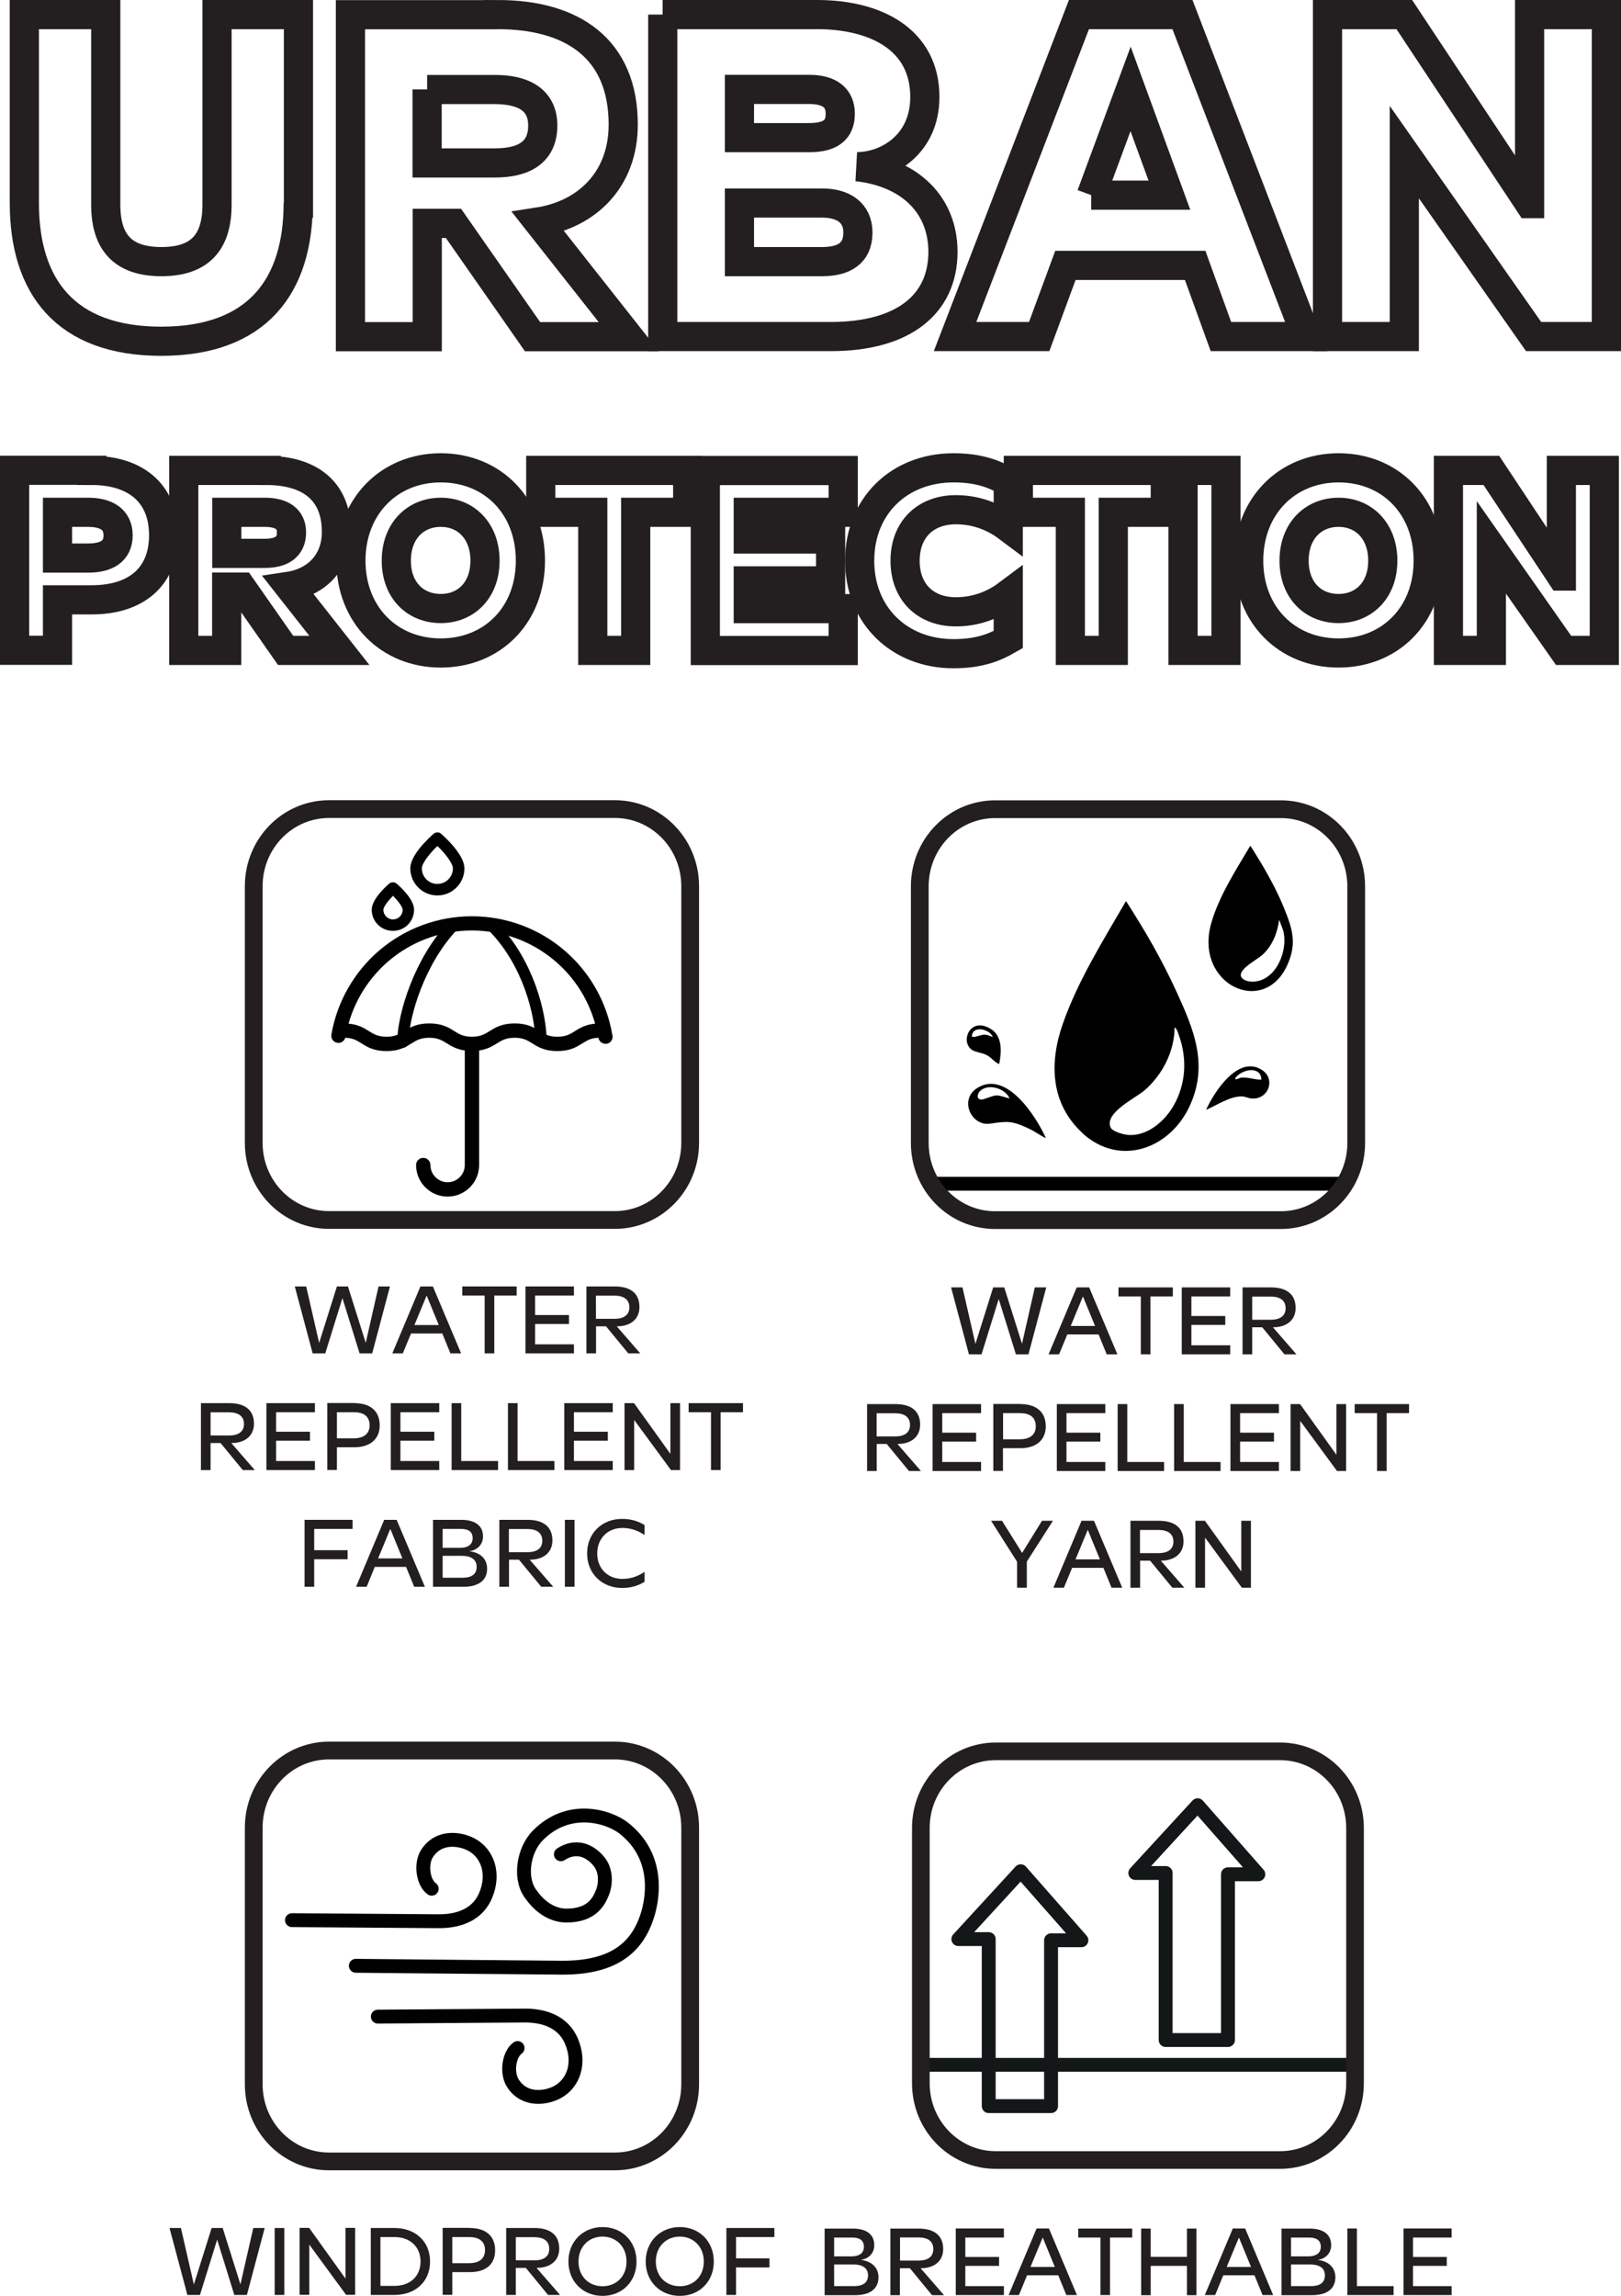 <?xml version="1.0" encoding="UTF-8"?>
<svg xmlns="http://www.w3.org/2000/svg" id="Layer_1" data-name="Layer 1" viewBox="0 0 137.8 195.17">
  <defs>
    <style>
      .cls-1 {
        stroke: #000;
      }

      .cls-1, .cls-2, .cls-3, .cls-4, .cls-5, .cls-6, .cls-7 {
        fill: none;
      }

      .cls-1, .cls-2, .cls-5, .cls-6 {
        stroke-linecap: round;
      }

      .cls-1, .cls-2, .cls-6 {
        stroke-width: 1.18px;
      }

      .cls-1, .cls-3, .cls-4 {
        stroke-miterlimit: 10;
      }

      .cls-8 {
        fill: #010101;
      }

      .cls-9 {
        fill: #231f20;
      }

      .cls-2 {
        stroke: #131718;
      }

      .cls-2, .cls-5, .cls-6 {
        stroke-linejoin: round;
      }

      .cls-3 {
        stroke-width: 1.5px;
      }

      .cls-3, .cls-4, .cls-7 {
        stroke: #231f20;
      }

      .cls-4 {
        stroke-width: 1.51px;
      }

      .cls-5 {
        stroke-width: .97px;
      }

      .cls-5, .cls-6 {
        stroke: #010101;
      }

      .cls-7 {
        stroke-width: 2.48px;
      }
    </style>
  </defs>
  <g>
    <path class="cls-7" d="M25.35,17.27c0,7.04-3.46,11.74-11.64,11.74S2.07,24.32,2.07,17.27V1.24h6.92v16.15c0,3.34,1.58,4.85,4.73,4.85s4.73-1.51,4.73-4.85V1.24h6.92v16.03h-.02Z"></path>
    <path class="cls-7" d="M42.3,1.24c6.42,0,10.68,2.94,10.68,9.35,0,4.66-3.07,7.64-7.22,8.28l7.69,9.75h-8.18l-6.72-9.63h-2.23v9.63h-6.53V1.25h12.53-.02ZM36.31,7.6v6.25h5.76c2.54,0,4.07-.95,4.07-3.18,0-2.11-1.54-3.06-4.07-3.06h-5.76Z"></path>
    <path class="cls-7" d="M56.33,1.24h13.14c4.96,0,9.15,2.11,9.15,7,0,4.14-3.3,5.93-5.76,5.93,4.61.52,7.3,3.34,7.3,7.24,0,4.5-3.42,7.2-9.53,7.2h-14.29V1.24h-.01ZM62.86,7.6v4.1h5.92c1.81,0,2.65-.64,2.65-2.03,0-1.31-.85-2.07-2.65-2.07h-5.92ZM62.86,17.27v4.97h7.03c1.77,0,3.04-.64,3.04-2.47,0-1.71-1.27-2.51-3.04-2.51h-7.03Z"></path>
    <path class="cls-7" d="M81.19,28.61L91.72,1.24h8.8l10.53,27.37h-7.26l-2.19-6.05h-11.03l-2.23,6.05h-7.15ZM92.76,16.59h6.65l-3.3-9.03-3.34,9.03h0Z"></path>
    <path class="cls-7" d="M130.03,17.31V1.24h6.53v27.37h-6.19l-10.99-15.68v15.68h-6.53V1.24h6.53l10.64,16.07h.01Z"></path>
    <path class="cls-7" d="M7.81,39.99c3.63,0,6.1,1.87,6.1,5.51s-2.47,5.49-6.1,5.49h-2.92v4.29H1.24v-15.3h6.57ZM4.89,43.55v3.89h2.6c1.57,0,2.55-.58,2.55-1.93s-.99-1.96-2.55-1.96h-2.6Z"></path>
    <path class="cls-7" d="M22.63,39.99c3.59,0,5.97,1.65,5.97,5.23,0,2.6-1.72,4.27-4.04,4.62l4.29,5.45h-4.57l-3.76-5.38h-1.25v5.38h-3.65v-15.3h7.01ZM19.28,43.55v3.49h3.22c1.42,0,2.28-.53,2.28-1.78,0-1.18-.86-1.71-2.28-1.71h-3.22Z"></path>
    <path class="cls-7" d="M37.47,55.51c-4.4,0-7.64-3.25-7.64-7.85s3.24-7.89,7.64-7.89,7.62,3.25,7.62,7.89-3.24,7.85-7.62,7.85ZM37.47,51.73c2.15,0,3.76-1.56,3.76-4.07s-1.61-4.11-3.76-4.11-3.78,1.58-3.78,4.11,1.63,4.07,3.78,4.07Z"></path>
    <path class="cls-7" d="M45.96,39.99h12.5v3.56h-4.42v11.74h-3.65v-11.74h-4.42v-3.56h-.01Z"></path>
    <path class="cls-7" d="M71.68,39.99v3.56h-8.07v2.27h7v3.56h-7v2.36h8.07v3.56h-11.72v-15.3h11.72Z"></path>
    <path class="cls-7" d="M73.08,47.66c0-4.65,3.37-7.89,7.97-7.89,2.19,0,3.5.53,4.66,1.2v3.87c-.97-.73-2.47-1.51-4.45-1.51-2.58,0-4.32,1.67-4.32,4.34s1.74,4.34,4.32,4.34c1.98,0,3.48-.78,4.45-1.51v3.87c-1.16.67-2.47,1.2-4.66,1.2-4.59,0-7.97-3.25-7.97-7.89v-.02Z"></path>
    <path class="cls-7" d="M86.56,39.99h12.5v3.56h-4.42v11.74h-3.65v-11.74h-4.42v-3.56h-.01Z"></path>
    <path class="cls-7" d="M104.22,39.99v15.3h-3.65v-15.3h3.65Z"></path>
    <path class="cls-7" d="M113.79,55.51c-4.4,0-7.64-3.25-7.64-7.85s3.24-7.89,7.64-7.89,7.62,3.25,7.62,7.89-3.24,7.85-7.62,7.85ZM113.79,51.73c2.15,0,3.76-1.56,3.76-4.07s-1.61-4.11-3.76-4.11-3.78,1.58-3.78,4.11,1.63,4.07,3.78,4.07Z"></path>
    <path class="cls-7" d="M132.73,48.97v-8.98h3.65v15.3h-3.46l-6.14-8.76v8.76h-3.65v-15.3h3.65l5.95,8.98h0Z"></path>
  </g>
  <g>
    <g>
      <g>
        <path class="cls-9" d="M14.41,189.4h.97l1.1,4.8,1.51-4.8h.94l1.51,4.79,1.09-4.79h.97l-1.51,5.69h-1.07l-1.46-4.7-1.46,4.7h-1.07s-1.52-5.69-1.52-5.69Z"></path>
        <path class="cls-9" d="M24.17,189.4v5.69h-.82v-5.69h.82Z"></path>
        <path class="cls-9" d="M29.37,193.7v-4.31h.82v5.69h-.77l-3.13-4.27v4.27h-.82v-5.69h.81l3.09,4.31Z"></path>
        <path class="cls-9" d="M33.54,189.4c1.78,0,3.02,1.15,3.02,2.85s-1.24,2.84-3.02,2.84h-2.02v-5.69h2.02ZM32.34,190.17v4.15h1.2c1.31,0,2.21-.81,2.21-2.07s-.9-2.08-2.21-2.08h-1.2Z"></path>
        <path class="cls-9" d="M39.95,189.4c1.26,0,2.14.61,2.14,1.89s-.88,1.86-2.14,1.86h-1.5v1.93h-.82v-5.69h2.32ZM38.45,190.17v2.22h1.44c.79,0,1.34-.35,1.34-1.1,0-.8-.55-1.12-1.34-1.12h-1.44Z"></path>
        <path class="cls-9" d="M45.44,189.4c1.28,0,2.1.55,2.1,1.75,0,1.05-.79,1.64-1.91,1.64h-.02l2,2.3h-1.02l-1.89-2.3h-.85v2.3h-.82v-5.69s2.41,0,2.41,0ZM43.85,190.17v1.98h1.57c.79,0,1.27-.31,1.27-.98s-.49-.99-1.27-.99h-1.57Z"></path>
        <path class="cls-9" d="M51.22,195.17c-1.65,0-2.9-1.21-2.9-2.92s1.25-2.93,2.9-2.93,2.89,1.21,2.89,2.93-1.24,2.92-2.89,2.92ZM51.22,194.35c1.17,0,2.04-.84,2.04-2.1s-.88-2.12-2.04-2.12-2.04.85-2.04,2.12.88,2.1,2.04,2.1Z"></path>
        <path class="cls-9" d="M57.79,195.17c-1.65,0-2.9-1.21-2.9-2.92s1.25-2.93,2.9-2.93,2.89,1.21,2.89,2.93-1.24,2.92-2.89,2.92ZM57.79,194.35c1.17,0,2.04-.84,2.04-2.1s-.88-2.12-2.04-2.12-2.04.85-2.04,2.12.88,2.1,2.04,2.1Z"></path>
        <path class="cls-9" d="M65.83,189.4v.77h-3.26v1.81h2.84v.77h-2.84v2.34h-.82v-5.69h4.08Z"></path>
      </g>
      <g>
        <g>
          <path class="cls-6" d="M24.82,163.23s11.75.09,12.36.09,3.13.06,4.09-2.16c.81-1.89.17-3.63-1.21-4.36-.89-.47-2.7-.81-3.73.72-.61.89-.37,2.52.37,3.04"></path>
          <path class="cls-6" d="M32.12,171.43s11.75-.09,12.36-.09,3.13-.06,4.09,2.16c.81,1.89.17,3.63-1.21,4.36-.89.47-2.7.81-3.73-.72-.61-.89-.37-2.52.37-3.04"></path>
          <path class="cls-6" d="M30.25,167.11s16.72.16,17.6.16c4.5,0,6.37-1.86,7.19-4.46.38-1.2,1.18-4.89-2.01-7.4-1.26-.99-4.66-2.07-7.31.62-1.29,1.31-1.61,3.82-.51,5.1,0,0,1.09,1.7,2.93,1.71,2.28.01,2.81-1.34,3.06-1.92.25-.58.41-1.76-.23-2.61-.55-.72-1.76-1.67-3.29-.68"></path>
        </g>
        <path class="cls-4" d="M58.67,177.19c0,3.62-2.87,6.55-6.4,6.55h-24.3c-3.53,0-6.4-2.93-6.4-6.55v-21.83c0-3.62,2.87-6.55,6.4-6.55h24.3c3.53,0,6.4,2.93,6.4,6.55v21.83Z"></path>
      </g>
    </g>
    <g>
      <g>
        <path d="M91.98,96.28c-2.7-2.5-2.78-5.99-1.63-9.25,1.28-3.66,3.44-7.1,5.37-10.43,1.59,2.45,3.11,5.09,4.32,7.76,1.45,3.17,2.67,6.1,1.15,9.54-1.65,3.74-5.99,5.38-9.22,2.39h.01ZM99.85,87.34c0,2.02-1.05,4.07-2.58,5.37-.76.65-3.4,1.89-2.86,3.13.16.36,1.11.61,1.49.64,1.61.13,3.09-1.15,3.85-2.46,1.07-1.86,1.19-4.01.46-6.03-.07-.21-.17-.55-.36-.66h0Z"></path>
        <path d="M106.29,71.89c1.05,1.65,2.1,3.43,2.84,5.24s1.13,3.03.33,4.85c-1.99,4.53-7.96,1.71-6.5-3.48.65-2.3,2.12-4.57,3.33-6.61h0ZM108.74,78.19c-.15,1.12-.57,2.2-1.42,2.98-.43.39-1.91,1.14-1.84,1.76.03.3.47.47.73.5,2.15.26,3.37-2.58,2.86-4.37l-.33-.87Z"></path>
        <path d="M88.93,96.76c-.51-.23-.94-.57-1.45-.81-1.42-.67-1.8-.66-3.31-.43-1.6.24-2.64-2.01-1.14-3,2.48-1.64,5.05,2.37,5.89,4.25h0ZM85.82,93.38c-.35-.86-1.82-1.31-2.51-.63-.21.21-.34.67.07.72.27.03.94-.34,1.34-.35.36,0,.75.19,1.1.26h0Z"></path>
        <path d="M102.52,94.36c.7-1.54,2.7-4.66,4.72-3.43,1.26.77.59,2.58-.86,2.45-.27-.02-.54-.17-.8-.18-1.06,0-2.13.75-3.06,1.15h0ZM107.23,91.78c-.04-1.23-1.7-.88-2.22-.13-.05.24.35-.03.5-.04.67-.05,1.09.18,1.72.17Z"></path>
        <path d="M84.93,90.45c-.4-.16-.61-.51-1-.73s-.84-.24-1.19-.41c-1.19-.57-.37-2.98,1.49-1.84,1,.61.92,1.97.71,2.98h-.01ZM84.4,88.14c-.32-.7-1.78-1-1.78,0,.4.05.71-.2,1.11-.18.29,0,.41.14.67.18Z"></path>
        <line class="cls-1" x1="79.4" y1="100.63" x2="114.09" y2="100.63"></line>
      </g>
      <path class="cls-4" d="M115.29,97.17c0,3.62-2.87,6.55-6.4,6.55h-24.3c-3.53,0-6.4-2.93-6.4-6.55v-21.83c0-3.62,2.87-6.55,6.4-6.55h24.3c3.53,0,6.4,2.93,6.4,6.55v21.83Z"></path>
      <g>
        <path class="cls-9" d="M80.85,109.44h.97l1.1,4.8,1.51-4.8h.94l1.51,4.79,1.09-4.79h.97l-1.51,5.69h-1.07l-1.46-4.7-1.46,4.7h-1.07l-1.52-5.69h0Z"></path>
        <path class="cls-9" d="M89.14,115.13l2.39-5.69h1.06l2.4,5.69h-.91l-.69-1.69h-2.66l-.7,1.69h-.89ZM91.02,112.72h2.07l-1.03-2.51-1.04,2.51h0Z"></path>
        <path class="cls-9" d="M95.08,109.44h4.62v.77h-1.9v4.92h-.82v-4.92h-1.9v-.77Z"></path>
        <path class="cls-9" d="M104.58,109.44v.77h-3.3v1.66h2.88v.76h-2.88v1.73h3.3v.77h-4.12v-5.69h4.12Z"></path>
        <path class="cls-9" d="M108.04,109.44c1.28,0,2.1.54,2.1,1.75,0,1.05-.79,1.64-1.91,1.64h-.02l2,2.3h-1.02l-1.89-2.3h-.85v2.3h-.82v-5.69h2.41ZM106.45,110.21v1.98h1.57c.78,0,1.27-.31,1.27-.98s-.49-.99-1.27-.99h-1.57Z"></path>
        <path class="cls-9" d="M76.12,119.36c1.28,0,2.1.54,2.1,1.75,0,1.05-.79,1.64-1.91,1.64h-.02l2,2.3h-1.02l-1.89-2.3h-.85v2.3h-.82v-5.69h2.41ZM74.52,120.13v1.98h1.57c.78,0,1.27-.31,1.27-.98s-.49-.99-1.27-.99h-1.57Z"></path>
        <path class="cls-9" d="M83.4,119.36v.77h-3.3v1.66h2.88v.76h-2.88v1.73h3.3v.77h-4.12v-5.69h4.12Z"></path>
        <path class="cls-9" d="M86.76,119.36c1.26,0,2.14.61,2.14,1.89,0,1.21-.88,1.86-2.14,1.86h-1.5v1.93h-.82v-5.69h2.32ZM85.27,120.13v2.22h1.44c.79,0,1.34-.35,1.34-1.1,0-.8-.54-1.12-1.34-1.12h-1.44Z"></path>
        <path class="cls-9" d="M93.96,119.36v.77h-3.3v1.66h2.88v.76h-2.88v1.73h3.3v.77h-4.12v-5.69h4.12Z"></path>
        <path class="cls-9" d="M95.83,119.36v4.92h3.13v.77h-3.95v-5.69h.82,0Z"></path>
        <path class="cls-9" d="M100.63,119.36v4.92h3.13v.77h-3.95v-5.69h.82,0Z"></path>
        <path class="cls-9" d="M108.72,119.36v.77h-3.3v1.66h2.88v.76h-2.88v1.73h3.3v.77h-4.12v-5.69h4.12Z"></path>
        <path class="cls-9" d="M113.61,123.67v-4.31h.82v5.69h-.77l-3.13-4.26v4.26h-.82v-5.69h.81l3.09,4.31h0Z"></path>
        <path class="cls-9" d="M115.16,119.36h4.62v.77h-1.9v4.92h-.82v-4.92h-1.9v-.77Z"></path>
        <path class="cls-9" d="M87.28,134.97h-.82v-2.21l-2.21-3.48h.93l1.71,2.73,1.69-2.73h.93l-2.22,3.47v2.21h0Z"></path>
        <path class="cls-9" d="M89.55,134.97l2.39-5.69h1.06l2.4,5.69h-.91l-.69-1.69h-2.66l-.7,1.69h-.89ZM91.43,132.56h2.07l-1.03-2.51-1.04,2.51h0Z"></path>
        <path class="cls-9" d="M98.51,129.28c1.28,0,2.1.54,2.1,1.75,0,1.05-.79,1.64-1.91,1.64h-.02l2,2.3h-1.02l-1.89-2.3h-.85v2.3h-.82v-5.69h2.41ZM96.91,130.05v1.98h1.57c.78,0,1.27-.31,1.27-.98s-.49-.99-1.27-.99h-1.57Z"></path>
        <path class="cls-9" d="M105.52,133.59v-4.31h.82v5.69h-.77l-3.13-4.26v4.26h-.82v-5.69h.81l3.09,4.31h0Z"></path>
      </g>
    </g>
    <g>
      <g>
        <path class="cls-4" d="M58.67,97.16c0,3.62-2.87,6.55-6.4,6.55h-24.3c-3.53,0-6.4-2.93-6.4-6.55v-21.83c0-3.62,2.87-6.55,6.4-6.55h24.3c3.53,0,6.4,2.93,6.4,6.55v21.83Z"></path>
        <g>
          <path class="cls-8" d="M52.06,88.02c-.46-2.8-1.91-5.37-4.07-7.22-2.19-1.88-4.99-2.91-7.88-2.91s-5.66,1.03-7.85,2.89c-2.16,1.84-3.61,4.39-4.09,7.17-.06.33.17.64.5.7.31.05.6-.14.68-.43.65.02.97.22,1.37.47.49.31,1.05.66,2.14.66s1.64-.35,2.14-.66c.42-.26.76-.47,1.49-.47s1.07.21,1.49.47c.39.24.83.51,1.53.61v9.74c0,.81-.66,1.46-1.46,1.46s-1.46-.66-1.46-1.46c0-.34-.27-.61-.61-.61s-.61.27-.61.61c0,1.48,1.2,2.68,2.68,2.68s2.68-1.2,2.68-2.68v-9.74c.7-.1,1.14-.37,1.53-.61.42-.26.76-.47,1.49-.47s1.07.21,1.49.47c.49.31,1.05.66,2.14.66s1.64-.35,2.14-.66c.4-.25.72-.45,1.35-.47.05.3.31.51.6.51h.1c.33-.05.56-.37.5-.7h0ZM48.87,87.66c-.42.26-.76.47-1.49.47s-1.07-.21-1.49-.47c-.49-.31-1.05-.66-2.14-.66s-1.64.35-2.14.66c-.42.26-.76.47-1.49.47s-1.07-.21-1.49-.47c-.49-.31-1.05-.66-2.14-.66s-1.64.35-2.14.66c-.42.26-.76.47-1.49.47s-1.07-.21-1.49-.47c-.43-.27-.91-.57-1.74-.64,1.31-4.65,5.54-7.92,10.48-7.92s9.18,3.27,10.48,7.92c-.82.08-1.3.37-1.73.64h0Z"></path>
          <path class="cls-8" d="M33.41,79.13c.99,0,1.79-.8,1.79-1.79,0-.88-1.13-1.92-1.48-2.22-.18-.16-.45-.16-.64,0-.35.3-1.48,1.35-1.48,2.22,0,.99.8,1.79,1.79,1.79h.02ZM33.41,76.15c.43.44.82.95.82,1.19,0,.45-.37.82-.82.82s-.82-.37-.82-.82c0-.24.39-.75.82-1.19Z"></path>
          <path class="cls-8" d="M37.18,76.12c1.27,0,2.3-1.03,2.3-2.3,0-1.16-1.65-2.65-1.98-2.94-.18-.16-.45-.16-.64,0-.33.29-1.98,1.77-1.98,2.94,0,1.27,1.03,2.3,2.3,2.3ZM37.18,71.91c.62.6,1.32,1.46,1.32,1.91,0,.73-.59,1.32-1.32,1.32s-1.32-.59-1.32-1.32c0-.45.71-1.31,1.33-1.91h-.01Z"></path>
          <path class="cls-5" d="M38.55,78.65c-2.9,3.03-4.28,7.67-4.3,9.93"></path>
          <path class="cls-5" d="M42.03,78.9c2.9,3.03,3.93,7.3,3.96,9.56"></path>
        </g>
      </g>
      <g>
        <path class="cls-9" d="M25.06,109.36h.97l1.1,4.8,1.51-4.8h.94l1.51,4.79,1.09-4.79h.97l-1.51,5.69h-1.07l-1.46-4.7-1.46,4.7h-1.07s-1.52-5.69-1.52-5.69Z"></path>
        <path class="cls-9" d="M33.35,115.05l2.39-5.69h1.06l2.4,5.69h-.91l-.69-1.69h-2.66l-.7,1.69h-.89ZM35.23,112.64h2.07l-1.03-2.51-1.04,2.51Z"></path>
        <path class="cls-9" d="M39.3,109.36h4.62v.77h-1.9v4.92h-.82v-4.92h-1.9v-.77Z"></path>
        <path class="cls-9" d="M48.79,109.36v.77h-3.3v1.66h2.88v.76h-2.88v1.73h3.3v.77h-4.12v-5.69h4.12Z"></path>
        <path class="cls-9" d="M52.26,109.36c1.28,0,2.1.54,2.1,1.75,0,1.05-.79,1.64-1.91,1.64h-.02l2,2.3h-1.02l-1.89-2.3h-.85v2.3h-.82v-5.69h2.41ZM50.66,110.13v1.98h1.57c.78,0,1.27-.31,1.27-.98s-.49-.99-1.27-.99h-1.57Z"></path>
        <path class="cls-9" d="M19.49,119.28c1.28,0,2.1.54,2.1,1.75,0,1.05-.79,1.64-1.91,1.64h-.02l2,2.3h-1.02l-1.89-2.3h-.85v2.3h-.82v-5.69s2.41,0,2.41,0ZM17.9,120.05v1.98h1.57c.78,0,1.27-.31,1.27-.98s-.49-.99-1.27-.99h-1.57Z"></path>
        <path class="cls-9" d="M26.77,119.28v.77h-3.3v1.66h2.88v.76h-2.88v1.73h3.3v.77h-4.12v-5.69h4.12Z"></path>
        <path class="cls-9" d="M30.14,119.28c1.26,0,2.14.61,2.14,1.89,0,1.21-.88,1.86-2.14,1.86h-1.5v1.93h-.82v-5.69h2.32ZM28.64,120.05v2.22h1.44c.79,0,1.34-.35,1.34-1.1,0-.8-.54-1.12-1.34-1.12h-1.44Z"></path>
        <path class="cls-9" d="M37.34,119.28v.77h-3.3v1.66h2.88v.76h-2.88v1.73h3.3v.77h-4.12v-5.69h4.12Z"></path>
        <path class="cls-9" d="M39.21,119.28v4.92h3.13v.77h-3.95v-5.69h.82Z"></path>
        <path class="cls-9" d="M44,119.28v4.92h3.13v.77h-3.95v-5.69h.82Z"></path>
        <path class="cls-9" d="M52.09,119.28v.77h-3.3v1.66h2.88v.76h-2.88v1.73h3.3v.77h-4.12v-5.69h4.12Z"></path>
        <path class="cls-9" d="M56.99,123.59v-4.31h.82v5.69h-.77l-3.13-4.26v4.26h-.82v-5.69h.81l3.09,4.31h0Z"></path>
        <path class="cls-9" d="M58.54,119.28h4.62v.77h-1.9v4.92h-.82v-4.92h-1.9v-.77Z"></path>
        <g>
          <path class="cls-9" d="M29.97,129.2v.77h-3.26v1.81h2.84v.77h-2.84v2.34h-.82v-5.69h4.08Z"></path>
          <path class="cls-9" d="M30.27,134.89l2.39-5.69h1.06l2.4,5.69h-.91l-.69-1.69h-2.66l-.69,1.69h-.9ZM32.14,132.48h2.07l-1.03-2.51-1.04,2.51Z"></path>
          <path class="cls-9" d="M36.81,129.2h2.42c1.02,0,1.83.4,1.83,1.41,0,.75-.55,1.17-1.15,1.26.96.12,1.5.67,1.5,1.49,0,1.02-.79,1.53-2,1.53h-2.6v-5.69ZM37.63,129.97v1.61h1.49c.63,0,1.06-.27,1.06-.82,0-.59-.4-.79-1.02-.79h-1.53ZM37.63,132.27v1.85h1.71c.67,0,1.18-.24,1.18-.93,0-.64-.52-.93-1.22-.93h-1.67Z"></path>
          <path class="cls-9" d="M44.86,129.2c1.28,0,2.1.55,2.1,1.75,0,1.05-.79,1.64-1.91,1.64h-.02l2,2.3h-1.02l-1.89-2.3h-.85v2.3h-.82v-5.69s2.41,0,2.41,0ZM43.26,129.97v1.98h1.57c.79,0,1.27-.31,1.27-.98s-.49-.99-1.27-.99h-1.57Z"></path>
          <path class="cls-9" d="M48.84,129.2v5.69h-.82v-5.69h.82Z"></path>
          <path class="cls-9" d="M49.91,132.05c0-1.72,1.27-2.93,2.97-2.93.83,0,1.41.22,1.91.52v.85c-.45-.31-1.07-.6-1.88-.6-1.24,0-2.14.88-2.14,2.17s.9,2.16,2.14,2.16c.81,0,1.43-.29,1.88-.6v.85c-.5.3-1.07.52-1.91.52-1.69,0-2.97-1.21-2.97-2.93h0Z"></path>
        </g>
      </g>
    </g>
    <g>
      <g>
        <polygon class="cls-2" points="81.47 164.84 84.05 164.84 84.05 179.04 89.35 179.04 89.35 164.94 91.93 164.94 86.77 159.07 81.47 164.84"></polygon>
        <polygon class="cls-2" points="96.51 159.22 99.09 159.22 99.09 173.42 104.39 173.42 104.39 159.33 106.97 159.33 101.81 153.46 96.51 159.22"></polygon>
        <line class="cls-2" x1="78.59" y1="175.53" x2="114.9" y2="175.53"></line>
      </g>
      <path class="cls-3" d="M115.19,177.1c0,3.6-2.85,6.52-6.37,6.52h-24.17c-3.52,0-6.37-2.92-6.37-6.52v-21.71c0-3.6,2.85-6.51,6.37-6.51h24.17c3.52,0,6.37,2.92,6.37,6.51v21.71Z"></path>
      <g>
        <path class="cls-9" d="M70.09,189.45h2.41c1.01,0,1.82.39,1.82,1.41,0,.75-.55,1.17-1.14,1.25.95.12,1.5.67,1.5,1.48,0,1.02-.78,1.52-1.99,1.52h-2.59v-5.66h-.01ZM70.91,190.21v1.6h1.48c.63,0,1.05-.26,1.05-.81,0-.58-.4-.79-1.01-.79h-1.52ZM70.91,192.5v1.84h1.7c.67,0,1.18-.24,1.18-.92,0-.64-.52-.92-1.22-.92h-1.66,0Z"></path>
        <path class="cls-9" d="M78.09,189.45c1.27,0,2.09.54,2.09,1.74,0,1.04-.78,1.63-1.9,1.63h-.02l1.99,2.29h-1.02l-1.88-2.29h-.85v2.29h-.81v-5.66h2.4ZM76.51,190.21v1.96h1.56c.78,0,1.27-.3,1.27-.98s-.48-.99-1.27-.99h-1.56Z"></path>
        <path class="cls-9" d="M85.34,189.45v.76h-3.28v1.65h2.87v.76h-2.87v1.72h3.28v.76h-4.09v-5.66h4.09Z"></path>
        <path class="cls-9" d="M85.74,195.1l2.38-5.66h1.05l2.38,5.66h-.9l-.69-1.68h-2.65l-.69,1.68h-.88ZM87.61,192.71h2.06l-1.03-2.5-1.04,2.5h0Z"></path>
        <path class="cls-9" d="M91.65,189.45h4.6v.76h-1.89v4.89h-.81v-4.89h-1.89v-.76h-.01Z"></path>
        <path class="cls-9" d="M97.82,189.45v2.4h3.08v-2.4h.81v5.66h-.81v-2.49h-3.08v2.49h-.81v-5.66h.81Z"></path>
        <path class="cls-9" d="M102.42,195.1l2.38-5.66h1.05l2.38,5.66h-.9l-.69-1.68h-2.65l-.69,1.68h-.88ZM104.29,192.71h2.06l-1.03-2.5-1.04,2.5h0Z"></path>
        <path class="cls-9" d="M108.93,189.45h2.41c1.01,0,1.82.39,1.82,1.41,0,.75-.55,1.17-1.14,1.25.95.12,1.5.67,1.5,1.48,0,1.02-.78,1.52-1.99,1.52h-2.59v-5.66h-.01ZM109.75,190.21v1.6h1.48c.62,0,1.05-.26,1.05-.81,0-.58-.4-.79-1.01-.79h-1.52ZM109.75,192.5v1.84h1.7c.67,0,1.18-.24,1.18-.92,0-.64-.52-.92-1.22-.92h-1.66,0Z"></path>
        <path class="cls-9" d="M115.35,189.45v4.89h3.12v.76h-3.93v-5.66h.81Z"></path>
        <path class="cls-9" d="M123.4,189.45v.76h-3.28v1.65h2.87v.76h-2.87v1.72h3.28v.76h-4.09v-5.66h4.09Z"></path>
      </g>
    </g>
  </g>
</svg>
